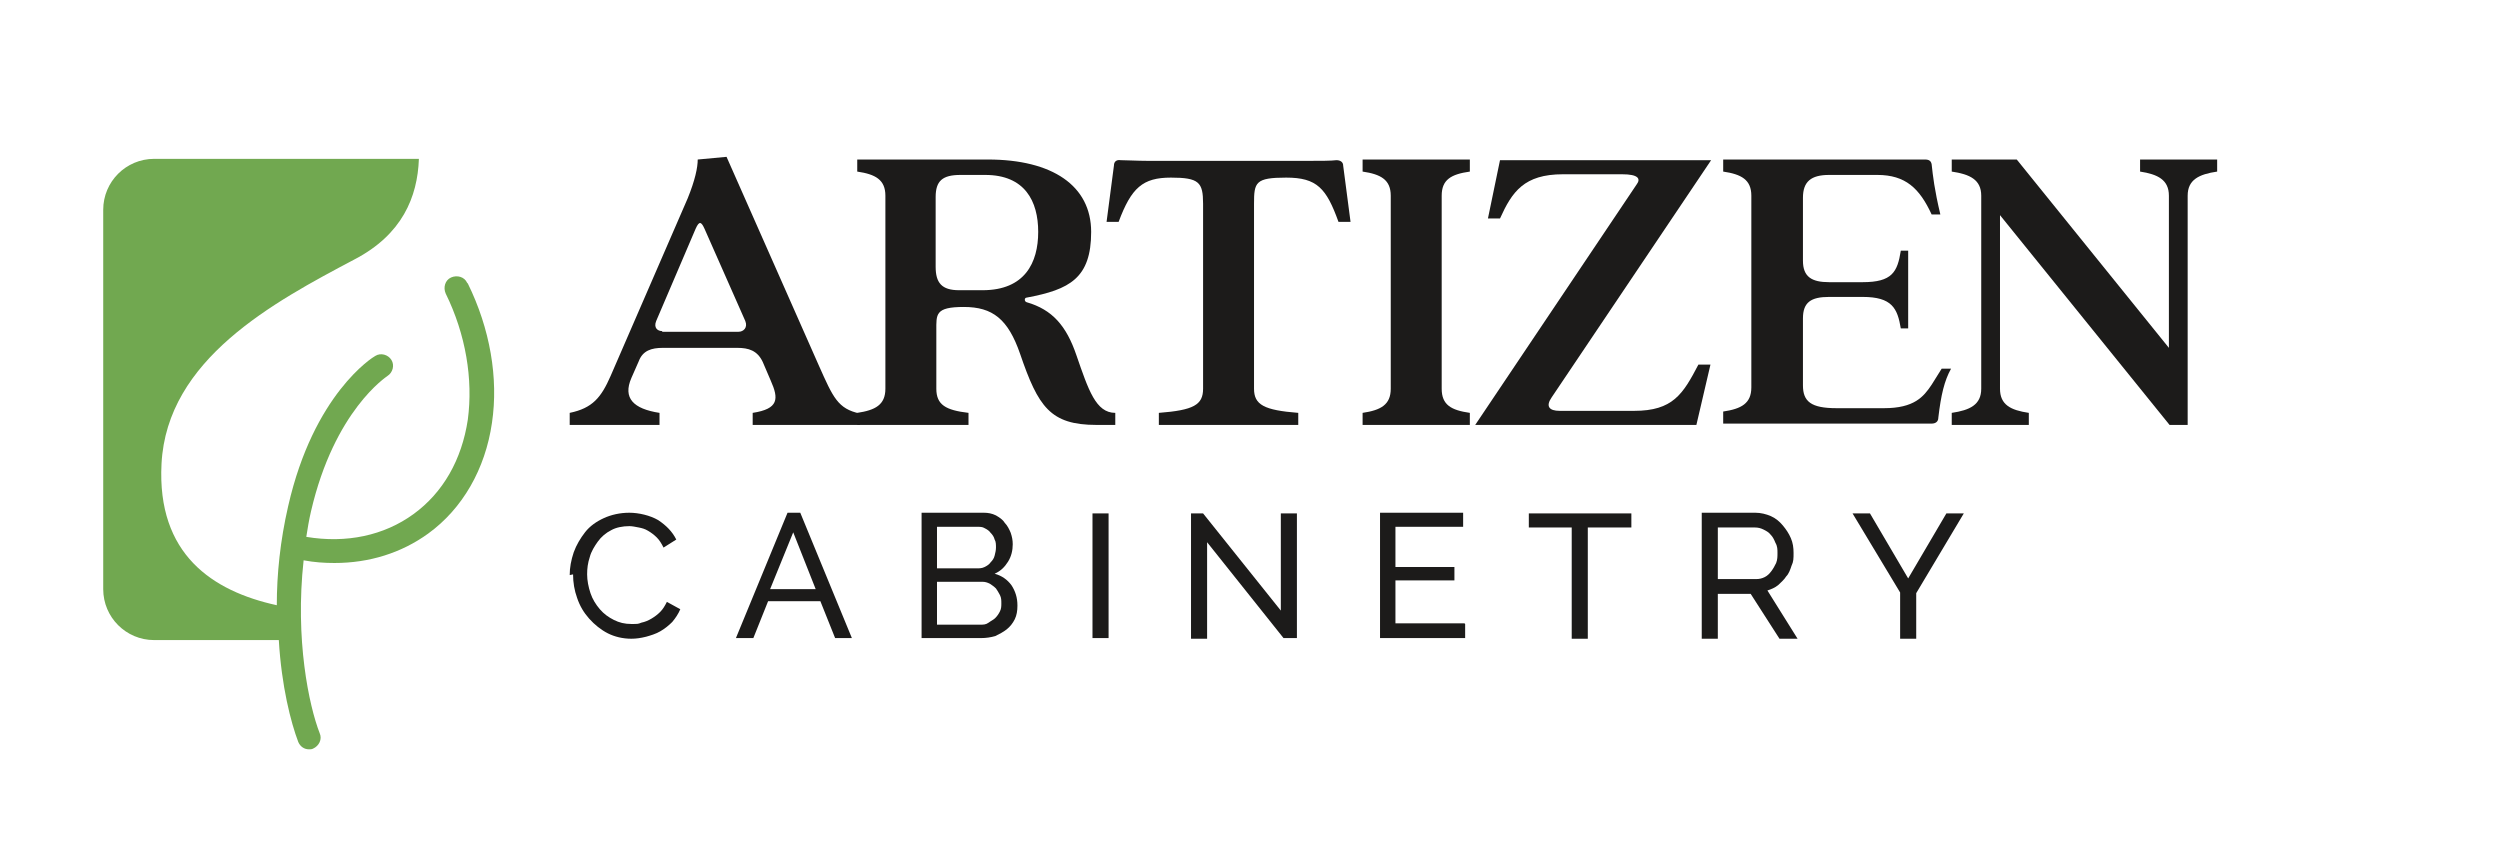 <svg xmlns="http://www.w3.org/2000/svg" id="Layer_1" viewBox="0 0 373 129"><defs><style>      .st0 {        fill: #71a850;      }      .st1 {        fill: #1c1b1a;      }    </style></defs><path class="st1" d="M91.1,56.1l11.5-26.5c1.1-2.7,1.5-4.6,1.5-5.8l4.3-.4,13.8,31.2c2.1,4.7,2.8,6.4,6.1,7.1v1.7h-16v-1.8c3.9-.6,3.9-2.1,2.7-4.8l-1.2-2.8c-.8-1.7-2.1-2.1-3.8-2.1h-11.1c-1.7,0-3,.4-3.6,2l-1.1,2.5c-1.3,3,.3,4.6,4.2,5.2v1.8h-13.4v-1.8c3.4-.7,4.7-2.3,6.1-5.5ZM98.8,49.5h11.4c.7,0,1.4-.6,1-1.6l-6.1-13.8c-.5-1.1-.8-1.1-1.3,0l-5.9,13.8c-.4,1,.2,1.5.9,1.5Z"></path><path class="st1" d="M132.1,58v-28.8c0-2.4-1.5-3.2-4.2-3.6v-1.8h19.5c9.6,0,15.4,3.9,15.4,10.8s-3.2,8.6-9.6,9.8c-.4,0-.4.6,0,.7,3.8,1.1,5.9,3.5,7.4,7.9,1.8,5.2,2.9,8.6,5.8,8.6v1.8h-2.8c-6.9,0-8.7-2.7-11.4-10.6-1.8-5.2-4.1-7-8.4-7s-4.1,1.1-4.1,3.5v8.7c0,2.4,1.4,3.2,4.8,3.6v1.8h-16.6v-1.8c2.7-.4,4.2-1.2,4.2-3.6ZM143.2,43.3h3.4c6.3,0,8.3-4.1,8.3-8.7s-2-8.5-7.9-8.5h-3.7c-2.7,0-3.7.9-3.7,3.3v10.4c0,2.4.9,3.5,3.5,3.5Z"></path><path class="st1" d="M179.5,58v-27.6c0-3.2-.6-3.9-4.8-3.9s-5.9,1.5-7.8,6.6h-1.8l1.1-8.4c0-.6.4-.9,1-.8.9,0,2.5.1,4,.1h24.3c1.5,0,3.1,0,3.9-.1.6,0,1,.3,1,.8l1.1,8.4h-1.8c-1.8-5-3.2-6.6-7.8-6.6s-4.8.7-4.8,3.9v27.6c0,2.4,1.5,3.2,6.6,3.6v1.8h-20.8v-1.8c5.2-.4,6.6-1.2,6.6-3.6Z"></path><path class="st1" d="M207.5,58v-28.8c0-2.4-1.5-3.2-4.2-3.6v-1.8h16v1.8c-2.8.4-4.2,1.2-4.2,3.6v28.8c0,2.4,1.4,3.2,4.2,3.6v1.8h-16v-1.8c2.7-.4,4.2-1.2,4.2-3.6Z"></path><path class="st1" d="M242,26h-8.8c-5.8,0-7.6,2.6-9.4,6.6h-1.8l1.8-8.7h31.5l-23.8,35.4c-.9,1.3-.4,2,1.2,2h11.1c5.8,0,7.3-2.5,9.6-6.9h1.8l-2.1,9h-33l24.1-35.9c.6-.8.3-1.5-2.2-1.5Z"></path><path class="st1" d="M261.3,58v-28.8c0-2.4-1.5-3.2-4.2-3.6v-1.8h30.1c.6,0,.9.2,1,.7.2,1.8.4,3.7,1.3,7.5h-1.3c-1.8-3.9-3.9-5.9-8.1-5.9h-7.2c-2.7,0-3.9,1-3.9,3.4v9.4c0,2.4,1.3,3.2,3.9,3.2h5c4.4,0,5.2-1.5,5.7-4.7h1.1v11.6h-1.1c-.5-3-1.3-4.7-5.7-4.7h-5c-2.7,0-3.9.8-3.9,3.2v10c0,2.4,1.2,3.4,5,3.4h7.1c4.5,0,5.9-1.7,7.1-3.5l1.5-2.4h1.4c-1,1.8-1.5,3.9-1.9,7.3,0,.6-.4.9-1,.9h-31.1v-1.8c2.7-.4,4.2-1.2,4.2-3.6Z"></path><path class="st1" d="M295.6,58v-28.8c0-2.4-1.7-3.2-4.4-3.6v-1.8h9.7l22.7,28.1v-22.7c0-2.4-1.7-3.2-4.3-3.6v-1.8h11.5v1.8c-2.7.4-4.4,1.2-4.4,3.6v34.2h-2.7l-25.3-31.3v25.9c0,2.4,1.6,3.2,4.3,3.6v1.8h-11.5v-1.8c2.7-.4,4.4-1.2,4.4-3.6Z"></path><path class="st0" d="M69.7,42.2c-.4-.9-1.5-1.2-2.4-.8-.9.4-1.2,1.5-.8,2.4,3,6.1,4.1,12.8,3.3,18.8-.9,6-3.7,10.9-8.1,14.1-4.4,3.2-10,4.4-16,3.4.2-1.3.4-2.5.7-3.8,3.5-15.1,11.3-20.1,11.4-20.2.8-.5,1.1-1.6.6-2.4-.5-.8-1.6-1.1-2.4-.6-.4.2-9.2,5.7-13,22.4-1.2,5.2-1.7,10.2-1.7,14.8-9.6-2.1-17.9-7.6-17.2-21.1.8-15.6,16.7-24.1,28.8-30.5,7.1-3.7,9.4-9.3,9.6-15H23c-4.2,0-7.6,3.4-7.6,7.6v56.6c0,4.2,3.4,7.6,7.6,7.6h18.6c.4,6.9,1.8,12.3,2.9,15.2.3.7.9,1.1,1.6,1.1.2,0,.4,0,.6-.1.9-.4,1.4-1.4,1-2.3-1.6-4.1-3.7-14-2.4-25.8,1.6.3,3.1.4,4.6.4,5.2,0,10-1.5,14-4.4,5.1-3.7,8.5-9.6,9.5-16.5,1-6.7-.3-14.1-3.6-20.8Z"></path><g><path class="st1" d="M85,85.8c0-1.1.2-2.2.6-3.4.4-1.1,1-2.1,1.7-3s1.7-1.6,2.8-2.1,2.4-.8,3.8-.8,3.1.4,4.3,1.1c1.2.8,2.1,1.7,2.7,2.9l-1.9,1.2c-.3-.6-.6-1.1-1-1.5-.4-.4-.8-.7-1.3-1s-.9-.4-1.4-.5c-.5-.1-1-.2-1.4-.2-1,0-2,.2-2.7.6-.8.4-1.5,1-2,1.7-.5.7-1,1.5-1.2,2.3-.3.9-.4,1.7-.4,2.6s.2,1.9.5,2.8c.3.9.8,1.7,1.4,2.4.6.7,1.3,1.2,2.1,1.6.8.4,1.6.6,2.6.6s1,0,1.5-.2c.5-.1,1-.3,1.5-.6.5-.3.9-.6,1.3-1s.7-.9,1-1.5l2,1.1c-.3.7-.7,1.3-1.2,1.9-.5.5-1.1,1-1.8,1.4s-1.4.6-2.1.8c-.8.2-1.5.3-2.2.3-1.3,0-2.5-.3-3.5-.8s-2-1.3-2.8-2.2c-.8-.9-1.4-1.9-1.8-3.1-.4-1.1-.6-2.3-.6-3.5Z"></path><path class="st1" d="M109.8,95.2l7.7-18.7h1.9l7.7,18.7h-2.5l-2.2-5.5h-7.8l-2.2,5.5h-2.5ZM118.4,79.3l-3.5,8.6h6.8l-3.4-8.6Z"></path><path class="st1" d="M151.8,90.4c0,.7-.1,1.4-.4,2-.3.6-.7,1.1-1.2,1.5-.5.4-1.1.7-1.7,1-.7.2-1.4.3-2.1.3h-8.9v-18.7h9.3c.6,0,1.2.1,1.8.4.5.3,1,.6,1.3,1.1.4.4.7,1,.9,1.5.2.6.3,1.1.3,1.7,0,.9-.2,1.8-.7,2.6-.5.8-1.1,1.4-2,1.8,1.1.3,1.9.9,2.5,1.7.6.9.9,1.9.9,3ZM139.8,78.6v6.2h5.9c.4,0,.8,0,1.2-.2.4-.2.7-.4.9-.7.3-.3.5-.6.6-1,.1-.4.2-.8.2-1.2s0-.9-.2-1.2c-.1-.4-.3-.7-.6-1-.2-.3-.5-.5-.9-.7-.3-.2-.7-.2-1.1-.2h-6.1ZM149.4,90c0-.4,0-.8-.2-1.2s-.4-.7-.6-1c-.3-.3-.6-.5-.9-.7-.4-.2-.7-.3-1.2-.3h-6.7v6.4h6.5c.4,0,.8,0,1.2-.3s.7-.4,1-.7c.3-.3.5-.6.7-1,.2-.4.2-.8.2-1.2Z"></path><path class="st1" d="M163,95.2v-18.6h2.4v18.6h-2.4Z"></path><path class="st1" d="M180.1,81v14.3h-2.4v-18.7h1.8l11.6,14.5v-14.5h2.4v18.6h-2l-11.4-14.3Z"></path><path class="st1" d="M218.6,93.1v2.1h-12.7v-18.7h12.4v2.1h-10.1v6h8.8v2h-8.8v6.4h10.3Z"></path><path class="st1" d="M243.3,78.7h-6.4v16.6h-2.4v-16.6h-6.4v-2.1h15.3v2.1Z"></path><path class="st1" d="M253.9,95.2v-18.7h8c.8,0,1.6.2,2.3.5s1.3.8,1.8,1.4c.5.6.9,1.2,1.2,1.9.3.7.4,1.4.4,2.2s0,1.3-.3,1.9c-.2.6-.4,1.2-.8,1.6-.3.5-.8.9-1.2,1.3-.5.4-1,.6-1.6.8l4.5,7.2h-2.7l-4.3-6.7h-4.9v6.7h-2.4ZM256.3,86.4h5.7c.5,0,.9-.1,1.3-.3.4-.2.7-.5,1-.9.3-.4.5-.8.7-1.2.2-.5.2-1,.2-1.5s0-1-.3-1.5c-.2-.5-.4-.9-.7-1.2-.3-.4-.7-.6-1.1-.8-.4-.2-.8-.3-1.3-.3h-5.5v7.8Z"></path><path class="st1" d="M279,76.6l5.7,9.7,5.7-9.7h2.6l-7.1,11.9v6.8h-2.4v-6.9l-7.1-11.8h2.6Z"></path></g></svg>
